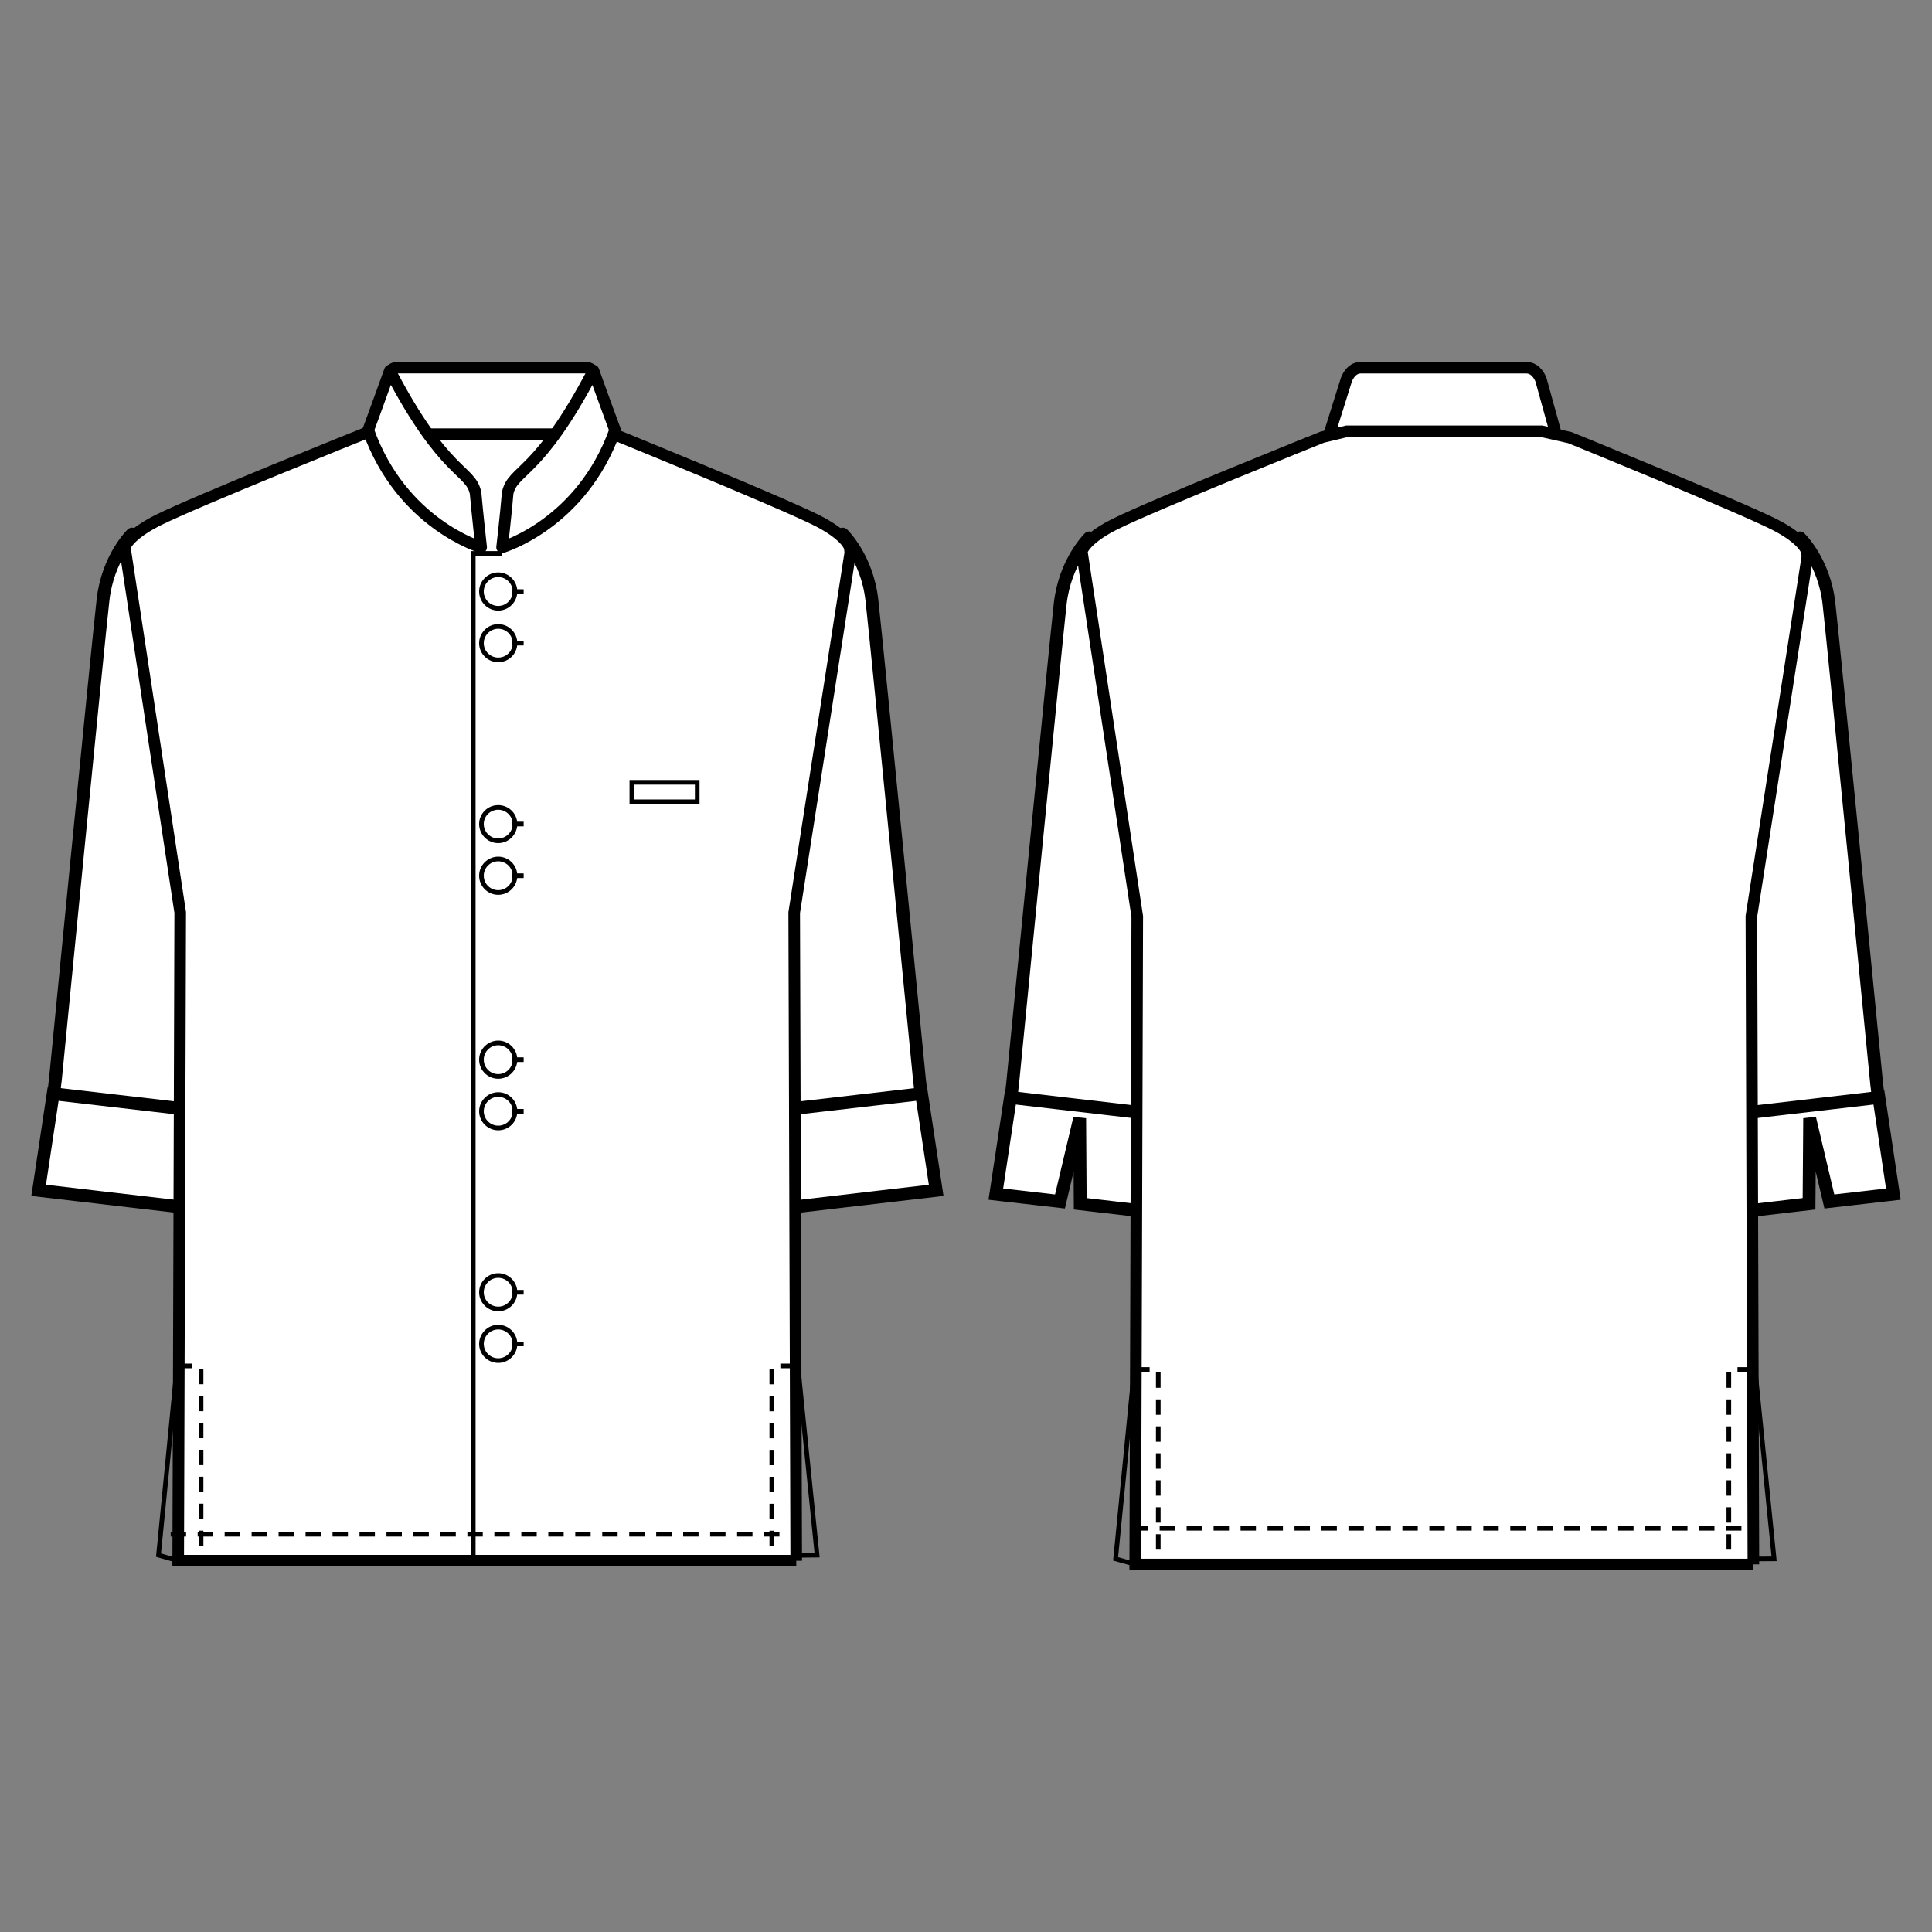 <?xml version="1.0" encoding="UTF-8"?>
<svg id="_レイヤー_1" data-name="レイヤー_1" xmlns="http://www.w3.org/2000/svg" version="1.1" viewBox="0 0 250 250">
  <rect x="0" y="0" width="250" height="250" fill="#808080" stroke="none"/>
  <!-- Generator: Adobe Illustrator 30.0.0, SVG Export Plug-In . SVG Version: 2.1.1 Build 123)  -->
  <defs>
    <style>
      .st0 {
        fill: #fff;
      }

      .st1, .st2 {
        stroke-width: 1.66px;
      }

      .st1, .st2, .st3, .st4, .st5, .st6 {
        fill: none;
        stroke: #000;
      }

      .st1, .st4 {
        stroke-linejoin: round;
      }

      .st3 {
        stroke-dasharray: 1.99 1.5;
      }

      .st3, .st6 {
        stroke-width: .6px;
      }

      .st4, .st5 {
        stroke-width: 1.5px;
      }
    </style>
  </defs>
  <path class="st0" d="M27.91,145.38c.05-6.84.35-27.3.35-27.3l-11.17-48.97s-3.15,3.04-3.76,8.53c-.64,5.51-6.18,62.21-6.18,62.21,0,0-.36,2.34-.36,5.53h21.11Z"/>
  <path class="st1" d="M27.91,145.38c.05-6.84.35-27.3.35-27.3l-11.17-48.97s-3.15,3.04-3.76,8.53c-.64,5.51-6.18,62.21-6.18,62.21,0,0-.36,2.34-.36,5.53h21.11Z"/>
  <polygon class="st0" points="5 154.03 25.23 156.39 26.69 143.82 6.88 141.53 5 154.03"/>
  <polygon class="st2" points="5 154.03 25.23 156.39 26.69 143.82 6.88 141.53 5 154.03"/>
  <path class="st0" d="M98.23,145.38c-.03-6.84-.34-27.3-.34-27.3l11.15-48.97s3.16,3.04,3.78,8.53c.63,5.51,6.17,62.21,6.17,62.21,0,0,.35,2.34.35,5.53h-21.11Z"/>
  <path class="st1" d="M98.23,145.38c-.03-6.84-.34-27.3-.34-27.3l11.15-48.97s3.16,3.04,3.78,8.53c.63,5.51,6.17,62.21,6.17,62.21,0,0,.35,2.34.35,5.53h-21.11Z"/>
  <polygon class="st0" points="121.14 154.03 100.91 156.39 99.46 143.82 119.25 141.53 121.14 154.03"/>
  <polygon class="st2" points="121.14 154.03 100.91 156.39 99.46 143.82 119.25 141.53 121.14 154.03"/>
  <path class="st0" d="M103.03,201.96l-.26-83.87,7.26-46.59-.08-.69c-.41-1.03-1.92-2.31-4.28-3.49-5.01-2.5-26.38-11.19-26.38-11.19l-3.63-.81-10.7-.02h-3.81l-10.71.02-3.16.74s-21.85,8.76-26.86,11.26c-2.35,1.18-3.88,2.46-4.27,3.49l7.17,47.27-.26,83.87h79.98"/>
  <path class="st5" d="M103.03,201.96l-.26-83.87,7.26-46.59-.08-.69c-.41-1.03-1.92-2.31-4.28-3.49-5.01-2.5-26.38-11.19-26.38-11.19l-3.63-.81-10.7-.02h-3.81l-10.71.02-3.16.74s-21.85,8.76-26.86,11.26c-2.35,1.18-3.88,2.46-4.27,3.49l7.17,47.27-.26,83.87h79.98"/>
  <path class="st0" d="M74.34,56.18l2.63-7.07s.14-1.54-1.22-1.54h-24.27c-1.36,0-1.23,1.54-1.23,1.54l2.63,7.07h21.46Z"/>
  <path class="st5" d="M74.34,56.18l2.63-7.07s.14-1.54-1.22-1.54h-24.27c-1.36,0-1.23,1.54-1.23,1.54l2.63,7.07h21.46Z"/>
  <polyline class="st6" points="61.24 201.46 61.24 71.61 64.9 71.61"/>
  <polyline class="st3" points="22.91 176.75 26.02 176.75 26.02 201.92"/>
  <polyline class="st3" points="102.97 176.75 99.87 176.75 99.87 201.92"/>
  <polyline class="st6" points="22.91 176.75 20.51 201.23 23.06 201.96"/>
  <polyline class="st6" points="103.28 177.06 105.73 201.23 102.35 201.26"/>
  <path class="st0" d="M50.45,47.97c7.11,13.62,10.45,12.74,11.09,15.84.23,2.6.72,7.01.72,7.01,0,0-10.29-3.01-14.61-15.16,0,0,1.92-5.23,2.8-7.7"/>
  <path class="st4" d="M50.45,47.97c7.11,13.62,10.45,12.74,11.09,15.84.23,2.6.72,7.01.72,7.01,0,0-10.29-3.01-14.61-15.16,0,0,1.92-5.23,2.8-7.7Z"/>
  <path class="st0" d="M76.79,47.97c-7.12,13.62-10.45,12.74-11.1,15.84-.21,2.6-.72,7.01-.72,7.01,0,0,10.29-3.01,14.62-15.16,0,0-1.93-5.23-2.8-7.7"/>
  <path class="st4" d="M76.79,47.97c-7.12,13.62-10.45,12.74-11.1,15.84-.21,2.6-.72,7.01-.72,7.01,0,0,10.29-3.01,14.62-15.16,0,0-1.93-5.23-2.8-7.7Z"/>
  <path class="st6" d="M64.47,74.37c1.19,0,2.17.98,2.17,2.17s-.98,2.17-2.17,2.17-2.17-.97-2.17-2.17.98-2.17,2.17-2.17Z"/>
  <line class="st6" x1="66.27" y1="76.55" x2="67.76" y2="76.55"/>
  <path class="st6" d="M64.47,81.06c1.19,0,2.17.96,2.17,2.17s-.98,2.16-2.17,2.16-2.17-.97-2.17-2.16.98-2.17,2.17-2.17Z"/>
  <line class="st6" x1="66.27" y1="83.22" x2="67.76" y2="83.22"/>
  <path class="st6" d="M64.47,104.48c1.19,0,2.17.97,2.17,2.15s-.98,2.17-2.17,2.17-2.17-.97-2.17-2.17.98-2.15,2.17-2.15Z"/>
  <line class="st6" x1="66.27" y1="106.63" x2="67.76" y2="106.63"/>
  <path class="st6" d="M64.47,111.15c1.19,0,2.17.97,2.17,2.17s-.98,2.17-2.17,2.17-2.17-.96-2.17-2.17.98-2.17,2.17-2.17Z"/>
  <line class="st6" x1="66.27" y1="113.32" x2="67.76" y2="113.32"/>
  <path class="st6" d="M64.47,134.95c1.19,0,2.17.97,2.17,2.17s-.98,2.17-2.17,2.17-2.17-.97-2.17-2.17.98-2.17,2.17-2.17Z"/>
  <line class="st6" x1="66.27" y1="137.12" x2="67.76" y2="137.12"/>
  <path class="st6" d="M64.47,141.63c1.19,0,2.17.96,2.17,2.17s-.98,2.16-2.17,2.16-2.17-.97-2.17-2.16.98-2.17,2.17-2.17Z"/>
  <line class="st6" x1="66.27" y1="143.8" x2="67.76" y2="143.8"/>
  <path class="st6" d="M64.47,165.05c1.19,0,2.17.97,2.17,2.17s-.98,2.16-2.17,2.16-2.17-.97-2.17-2.16.98-2.17,2.17-2.17Z"/>
  <line class="st6" x1="66.27" y1="167.22" x2="67.76" y2="167.22"/>
  <path class="st6" d="M64.47,171.73c1.19,0,2.17.98,2.17,2.17s-.98,2.16-2.17,2.16-2.17-.97-2.17-2.16.98-2.17,2.17-2.17Z"/>
  <line class="st6" x1="66.27" y1="173.9" x2="67.76" y2="173.9"/>
  <rect class="st6" x="81.76" y="101.23" width="8.46" height="2.52"/>
  <line class="st3" x1="22.09" y1="198.53" x2="101.86" y2="198.53"/>
  <path class="st0" d="M151.78,145.85c.05-6.84.35-27.28.35-27.28l-11.17-48.97s-3.15,3.04-3.77,8.52c-.62,5.52-6.17,62.22-6.17,62.22,0,0-.34,2.33-.34,5.52h21.1Z"/>
  <path class="st1" d="M151.78,145.85c.05-6.84.35-27.28.35-27.28l-11.17-48.97s-3.15,3.04-3.77,8.52c-.62,5.52-6.17,62.22-6.17,62.22,0,0-.34,2.33-.34,5.52h21.1Z"/>
  <path class="st0" d="M222.1,145.85c-.04-6.84-.36-27.28-.36-27.28l11.16-48.97s3.17,3.04,3.77,8.52c.63,5.52,6.18,62.22,6.18,62.22,0,0,.35,2.33.36,5.52h-21.12Z"/>
  <path class="st1" d="M222.1,145.85c-.04-6.84-.36-27.28-.36-27.28l11.16-48.97s3.17,3.04,3.77,8.52c.63,5.52,6.18,62.22,6.18,62.22,0,0,.35,2.33.36,5.52h-21.12Z"/>
  <polygon class="st0" points="245 154.52 236.72 155.47 234.17 144.7 234.09 155.77 224.78 156.85 223.33 144.31 243.13 142.01 245 154.52"/>
  <polygon class="st2" points="245 154.52 236.72 155.47 234.17 144.7 234.09 155.77 224.78 156.85 223.33 144.31 243.13 142.01 245 154.52"/>
  <polygon class="st0" points="128.86 154.52 137.16 155.47 139.71 144.7 139.78 155.77 149.11 156.85 150.55 144.31 130.75 142.01 128.86 154.52"/>
  <polygon class="st2" points="128.86 154.52 137.16 155.47 139.71 144.7 139.78 155.77 149.11 156.85 150.55 144.31 130.75 142.01 128.86 154.52"/>
  <path class="st0" d="M201.27,55.9l-1.87-6.76s-.54-1.56-1.89-1.56h-21.43c-1.34,0-1.86,1.56-1.86,1.56l-2.12,6.76s11.51.93,14.91.93,14.25-.93,14.25-.93"/>
  <path class="st5" d="M201.27,55.9l-1.87-6.76s-.54-1.56-1.89-1.56h-21.43c-1.34,0-1.86,1.56-1.86,1.56l-2.12,6.76s11.51.93,14.91.93,14.25-.93,14.25-.93Z"/>
  <path class="st0" d="M226.89,202.43l-.26-83.85,7.25-46.59-.09-.67c-.4-1.04-1.92-2.33-4.27-3.5-5.01-2.5-26.38-11.19-26.38-11.19l-3.64-.82h-25.22l-3.15.75s-21.87,8.76-26.86,11.26c-2.37,1.17-3.87,2.46-4.29,3.5l7.18,47.27-.26,83.85h79.98"/>
  <path class="st5" d="M226.89,202.43l-.26-83.85,7.25-46.59-.09-.67c-.4-1.04-1.92-2.33-4.27-3.5-5.01-2.5-26.38-11.19-26.38-11.19l-3.64-.82h-25.22l-3.15.75s-21.87,8.76-26.86,11.26c-2.37,1.17-3.87,2.46-4.29,3.5l7.18,47.27-.26,83.85h79.98"/>
  <line class="st3" x1="146.57" y1="197.76" x2="226.34" y2="197.76"/>
  <polyline class="st3" points="146.77 177.21 149.88 177.21 149.88 202.39"/>
  <polyline class="st3" points="226.82 177.21 223.71 177.21 223.71 202.39"/>
  <polyline class="st6" points="146.77 177.21 144.36 201.71 146.91 202.43"/>
  <polyline class="st6" points="227.14 177.53 229.57 201.71 226.2 201.73"/>
</svg>